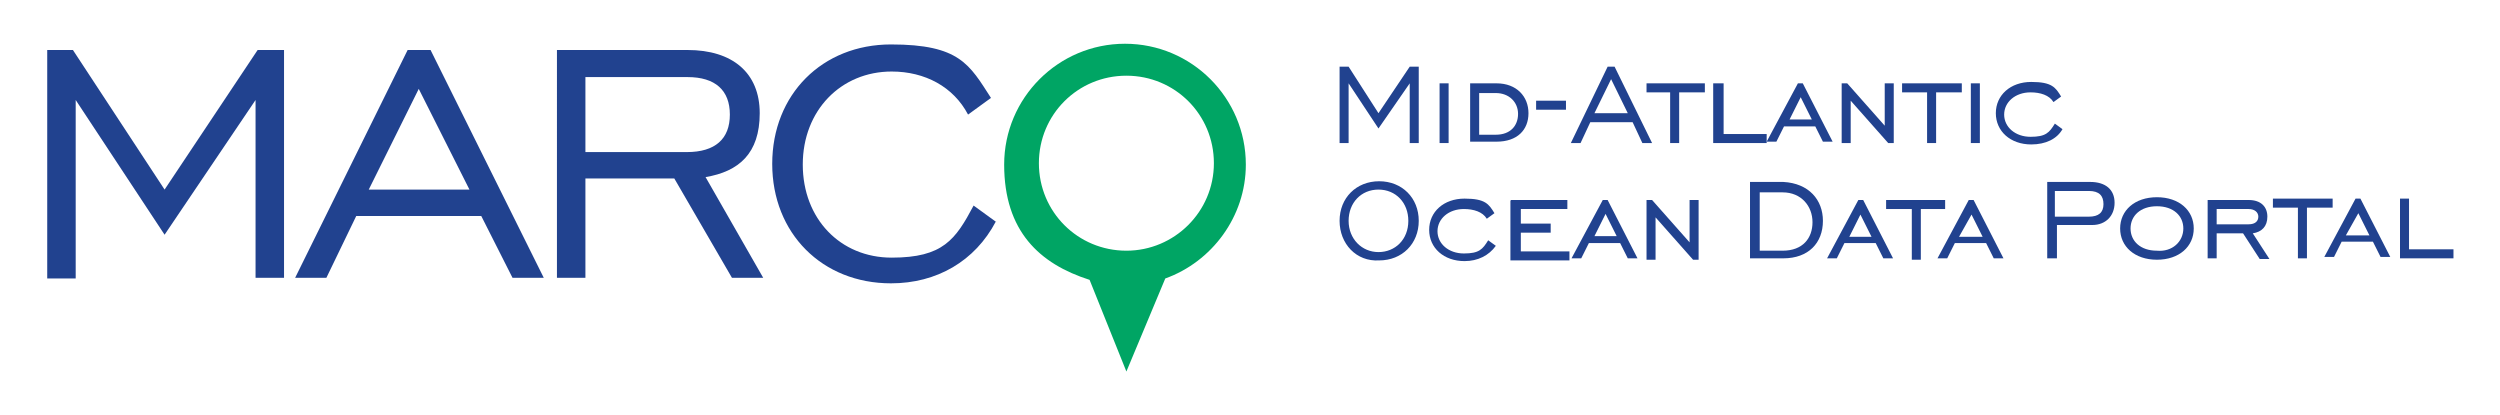 <?xml version="1.0" encoding="UTF-8"?>
<svg id="Layer_1" xmlns="http://www.w3.org/2000/svg" version="1.1" viewBox="0 0 360 59.8">
  <!-- Generator: Adobe Illustrator 29.1.0, SVG Export Plug-In . SVG Version: 2.1.0 Build 142)  -->
  <defs>
    <style>
      .st0 {
        fill: #00a564;
      }

      .st0, .st1 {
        fill-rule: evenodd;
      }

      .st1, .st2 {
        fill: #21428f;
      }
    </style>
  </defs>
  <path class="st1" d="M192.9,9.6h1.3l4.3,6.7,4.5-6.7h1.3v11h-1.3v-8.6l-4.5,6.5-4.3-6.5v8.6h-1.3v-11Z"/>
  <path class="st2" d="M208.6,12h-1.3v8.6h1.3v-8.6Z"/>
  <path class="st1" d="M213,13.3v6.1h2.4c2.1,0,3.2-1.3,3.2-3s-1.3-3-3.2-3h-2.4ZM220.1,16.3c0,2.4-1.6,4.1-4.6,4.1h-3.8v-8.4h3.8c2.9,0,4.6,1.9,4.6,4.3Z"/>
  <path class="st2" d="M225.5,14.5h-4.3v1.3h4.3v-1.3Z"/>
  <path class="st1" d="M234.4,16.3l-2.4-4.9-2.4,4.9h4.8ZM231.4,9.6h1.1l5.4,11h-1.4l-1.4-3h-6.1l-1.4,3h-1.4l5.3-11Z"/>
  <path class="st1" d="M240.6,13.3h-3.5v-1.3h8.4v1.3h-3.7v7.3h-1.3v-7.3Z"/>
  <path class="st1" d="M246.8,12h1.4v7.3h6.2v1.3h-7.7v-8.6Z"/>
  <path class="st1" d="M260.9,17.2l-1.6-3.2-1.6,3.2h3.2ZM258.8,12h.8l4.3,8.4h-1.4l-1.1-2.2h-4.5l-1.1,2.2h-1.4l4.5-8.4Z"/>
  <path class="st1" d="M265.2,12h.8l5.4,6.1v-6.1h1.3v8.6h-.8l-5.4-6.1v6.1h-1.3v-8.6Z"/>
  <path class="st1" d="M277.6,13.3h-3.7v-1.3h8.6v1.3h-3.7v7.3h-1.3v-7.3Z"/>
  <path class="st2" d="M285.1,12h-1.3v8.6h1.3v-8.6Z"/>
  <path class="st1" d="M292.5,20.8c-3,0-5.1-1.9-5.1-4.5s2.1-4.5,5.1-4.5,3.5.8,4.3,2.1l-1.1.8c-.6-1-1.9-1.4-3.3-1.4-2.2,0-3.8,1.4-3.8,3.2s1.6,3.2,3.8,3.2,2.7-.6,3.5-1.9l1.1.8c-.8,1.4-2.4,2.2-4.5,2.2Z"/>
  <path class="st1" d="M202.8,31.8c0-2.6-1.8-4.5-4.3-4.5s-4.3,1.9-4.3,4.5,1.9,4.5,4.3,4.5,4.3-1.8,4.3-4.5ZM192.9,31.8c0-3.3,2.4-5.7,5.7-5.7s5.7,2.4,5.7,5.7-2.4,5.7-5.7,5.7c-3.3.2-5.7-2.4-5.7-5.7Z"/>
  <path class="st1" d="M210.9,37.6c-3,0-5.1-1.9-5.1-4.5s2.1-4.5,5.1-4.5,3.5.8,4.3,2.1l-1.1.8c-.6-1-1.9-1.4-3.3-1.4-2.2,0-3.8,1.4-3.8,3.2s1.6,3.2,3.8,3.2,2.7-.6,3.5-1.9l1.1.8c-1,1.4-2.6,2.2-4.5,2.2Z"/>
  <path class="st1" d="M217.6,28.8h8.1v1.3h-6.7v2.1h4.3v1.3h-4.3v2.7h7v1.3h-8.5v-8.6Z"/>
  <path class="st1" d="M232.8,34l-1.6-3.2-1.6,3.2h3.2ZM230.7,28.8h.8l4.3,8.4h-1.4l-1.1-2.2h-4.5l-1.1,2.2h-1.4l4.5-8.4Z"/>
  <path class="st1" d="M237.1,28.8h.8l5.4,6.1v-6.1h1.3v8.6h-.8l-5.4-6.1v6.1h-1.3v-8.6Z"/>
  <path class="st1" d="M253.4,27.7v8.4h3.3c2.9,0,4.3-1.8,4.3-4.1s-1.6-4.3-4.3-4.3h-3.3ZM262.5,31.8c0,3.2-2.1,5.4-5.7,5.4h-4.8v-11h4.8c3.7.2,5.7,2.6,5.7,5.6Z"/>
  <path class="st1" d="M269.5,34.1l-1.6-3.2-1.6,3.2h3.2ZM267.5,28.8h.8l4.3,8.4h-1.4l-1.1-2.2h-4.5l-1.1,2.2h-1.4l4.5-8.4Z"/>
  <path class="st1" d="M275.3,30.1h-3.7v-1.3h8.5v1.3h-3.5v7.3h-1.3v-7.3Z"/>
  <path class="st1" d="M285.5,34.1l-1.6-3.2-1.8,3.2h3.3ZM283.4,28.8h.8l4.3,8.4h-1.4l-1.1-2.2h-4.5l-1.1,2.2h-1.4l4.5-8.4Z"/>
  <path class="st1" d="M300.8,31.2c1.4,0,2.1-.6,2.1-1.8s-.6-1.9-2.1-1.9h-4.9v3.7h4.9ZM294.6,26.2h6.4c2.2,0,3.5,1.1,3.5,3s-1.3,3.2-3.2,3.2h-5.1v4.8h-1.4v-11h-.2Z"/>
  <path class="st1" d="M314.4,32.9c0-1.8-1.4-3.2-3.8-3.2s-3.8,1.4-3.8,3.2,1.4,3.2,3.8,3.2c2.2.2,3.8-1.3,3.8-3.2ZM305.3,32.9c0-2.6,2.1-4.5,5.3-4.5s5.3,1.9,5.3,4.5-2.1,4.5-5.3,4.5-5.3-1.9-5.3-4.5Z"/>
  <path class="st1" d="M323.8,32.3c1,0,1.4-.5,1.4-1.1s-.5-1.1-1.4-1.1h-4.6v2.2h4.6ZM319.2,37.2h-1.3v-8.4h5.9c1.8,0,2.7,1,2.7,2.4s-.8,2.2-2.1,2.4l2.4,3.7h-1.4l-2.4-3.7h-3.8v3.7Z"/>
  <path class="st1" d="M331,29.9h-3.7v-1.3h8.6v1.3h-3.7v7.3h-1.3v-7.3Z"/>
  <path class="st1" d="M341.2,33.9l-1.6-3.2-1.8,3.2h3.3ZM339.1,28.6h.8l4.3,8.4h-1.4l-1.1-2.2h-4.5l-1.1,2.2h-1.4l4.5-8.4Z"/>
  <path class="st1" d="M345.6,28.6h1.3v7.3h6.4v1.3h-7.7v-8.6Z"/>
  <path class="st1" d="M6.7,7.2h3.8l13.2,20.1,13.4-20.1h3.8v32.8h-4.1V14.4l-13.1,19.4L10.9,14.4v25.7h-4.1V7.2Z"/>
  <path class="st1" d="M67.6,27.3l-7.3-14.5-7.2,14.5h14.5ZM58.7,7.2h3.3l16.3,32.8h-4.5l-4.5-8.9h-18l-4.3,8.9h-4.5L58.7,7.2Z"/>
  <path class="st1" d="M98.9,21.9c4.1,0,6.2-1.9,6.2-5.4s-2.1-5.4-6.1-5.4h-14.7v10.8h14.5ZM80.2,7.2h18.8c6.5,0,10.4,3.3,10.4,9.1s-3,8.4-7.8,9.2l8.3,14.5h-4.5l-8.3-14.3h-12.8v14.3h-4.1V7.2Z"/>
  <path class="st1" d="M143.4,31.9c-3,5.7-8.5,8.9-15.1,8.9-9.9,0-17.1-7.2-17.1-17.2s7.2-17.2,17.1-17.2,11.3,2.9,14.4,7.7l-3.3,2.4c-2.1-4-6.2-6.2-11-6.2-7.3,0-12.8,5.6-12.8,13.4s5.4,13.4,12.8,13.4,9.2-2.6,11.8-7.5l3.3,2.4Z"/>
  <path class="st0" d="M179.4,23.7c0-9.6-7.8-17.4-17.4-17.4s-17.4,7.8-17.4,17.4,5.1,14.3,12.3,16.6l5.3,13.2,5.6-13.4c6.7-2.4,11.6-8.9,11.6-16.4ZM162.2,36.1c-7,0-12.6-5.6-12.6-12.6s5.6-12.6,12.6-12.6,12.6,5.6,12.6,12.6-5.7,12.6-12.6,12.6Z"/>
</svg>